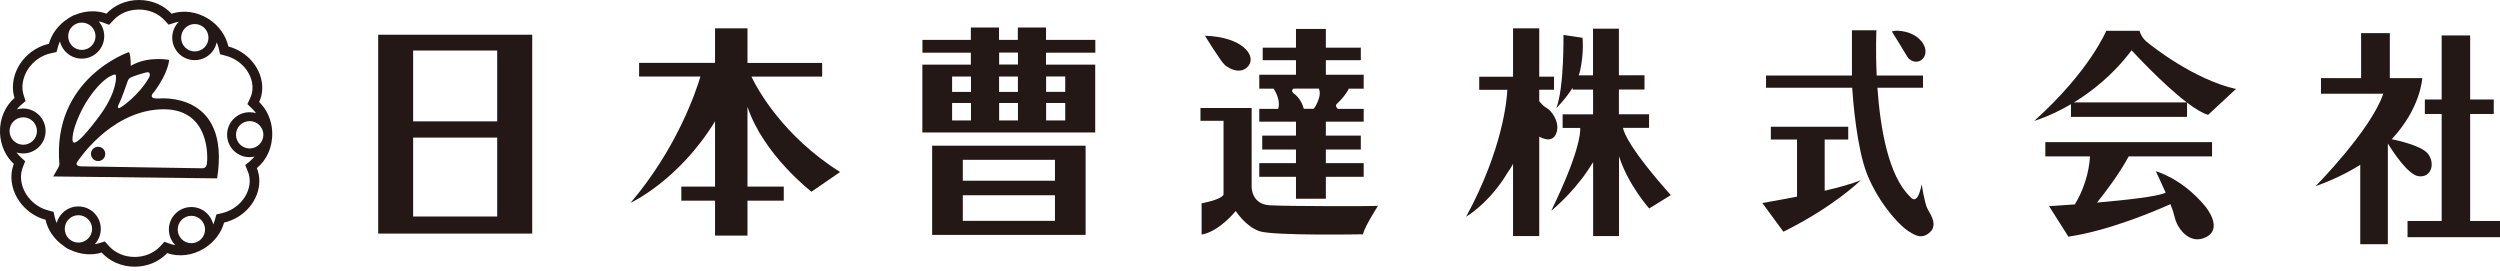 <svg width="350" height="38" viewBox="0 0 350 38" fill="none" xmlns="http://www.w3.org/2000/svg">
<g clip-path="url(#clip0_2888_294)">
<path d="M38.118 18.538C38.059 16.83 37.352 15.316 36.284 14.282C37.378 11.918 36.343 8.899 33.786 7.292C33.206 6.931 32.592 6.67 31.97 6.51C31.642 5.013 30.666 3.575 29.169 2.633C27.52 1.598 25.611 1.388 24.021 1.918C22.945 0.757 21.313 0.008 19.488 7.01481e-05C17.637 -0.008 15.989 0.74 14.904 1.909C13.575 1.43 12.011 1.464 10.539 2.069C10.253 2.153 9.992 2.296 9.748 2.456H9.74C9.672 2.498 9.605 2.54 9.538 2.591C8.159 3.465 7.225 4.761 6.846 6.14C5.812 6.367 4.786 6.872 3.911 7.662C2.086 9.311 1.413 11.716 2.035 13.71C0.74 14.828 -0.067 16.611 -2.02914e-06 18.596C0.067 20.363 0.807 21.91 1.934 22.945C1.135 24.997 1.775 27.562 3.701 29.303C4.5 30.027 5.425 30.506 6.367 30.759C6.678 32.18 7.587 33.526 8.949 34.459C9.227 34.695 9.546 34.88 9.9 35.006C11.338 35.67 12.894 35.771 14.239 35.359C15.325 36.57 16.998 37.344 18.882 37.336C20.707 37.327 22.331 36.587 23.399 35.435C25.005 35.998 26.957 35.805 28.639 34.745C30.044 33.862 30.985 32.55 31.372 31.162C32.054 31.002 32.735 30.733 33.383 30.329C35.872 28.765 36.915 25.863 35.956 23.534C37.319 22.432 38.185 20.598 38.109 18.546L38.118 18.538ZM27.268 3.364C28.328 3.364 29.186 4.222 29.186 5.282C29.186 6.342 28.328 7.2 27.268 7.2C26.208 7.2 25.359 6.342 25.359 5.282C25.359 4.222 26.217 3.364 27.268 3.364V3.364ZM11.456 3.163C12.515 3.163 13.373 4.02 13.373 5.072C13.373 6.123 12.515 6.989 11.456 6.989C10.396 6.989 9.546 6.132 9.546 5.072C9.546 4.012 10.404 3.163 11.456 3.163V3.163ZM1.337 18.344C1.337 17.284 2.195 16.426 3.255 16.426C4.315 16.426 5.173 17.284 5.173 18.344C5.173 19.404 4.315 20.262 3.255 20.262C2.195 20.262 1.337 19.404 1.337 18.344V18.344ZM10.976 33.963C9.916 33.963 9.067 33.105 9.067 32.045C9.067 30.986 9.925 30.128 10.976 30.128C12.027 30.128 12.894 30.986 12.894 32.045C12.894 33.105 12.036 33.963 10.976 33.963ZM26.788 34.047C25.729 34.047 24.879 33.189 24.879 32.13C24.879 31.07 25.737 30.212 26.788 30.212C27.84 30.212 28.706 31.07 28.706 32.13C28.706 33.189 27.848 34.047 26.788 34.047ZM35.115 22.474L34.333 23.105L34.712 24.038C35.426 25.788 34.543 28 32.668 29.177C32.18 29.488 31.642 29.707 31.078 29.842L30.296 30.027L30.077 30.8C30.018 31.011 29.943 31.221 29.85 31.415C29.522 30.027 28.277 28.984 26.788 28.984C25.056 28.984 23.643 30.388 23.643 32.13C23.643 32.987 23.988 33.761 24.543 34.325C24.307 34.283 24.08 34.224 23.853 34.148L23.02 33.854L22.415 34.501C21.549 35.426 20.262 35.965 18.882 35.973H18.857C17.436 35.973 16.124 35.418 15.257 34.451L14.677 33.803L13.844 34.056C13.659 34.114 13.466 34.157 13.272 34.182C13.794 33.618 14.113 32.87 14.113 32.045C14.113 30.304 12.709 28.9 10.968 28.9C9.513 28.9 8.301 29.884 7.931 31.221C7.83 30.977 7.738 30.725 7.679 30.464L7.502 29.657L6.703 29.446C5.938 29.244 5.206 28.849 4.601 28.294C3.137 26.974 2.574 25.022 3.188 23.433L3.524 22.575L2.843 21.944C2.649 21.767 2.473 21.565 2.313 21.347C2.607 21.439 2.91 21.481 3.238 21.481C4.971 21.481 6.384 20.077 6.384 18.336C6.384 16.595 4.979 15.19 3.238 15.19C2.935 15.19 2.633 15.241 2.355 15.316C2.523 15.106 2.7 14.904 2.902 14.727L3.575 14.147L3.305 13.298C2.826 11.758 3.423 9.9 4.794 8.663C5.467 8.058 6.266 7.646 7.116 7.46L7.915 7.284L8.133 6.493C8.201 6.258 8.285 6.031 8.394 5.804C8.73 7.183 9.967 8.209 11.447 8.209C13.188 8.209 14.593 6.804 14.593 5.063C14.593 4.273 14.298 3.549 13.819 2.994C14.029 3.036 14.231 3.087 14.433 3.163L15.283 3.474L15.896 2.809C16.763 1.876 18.058 1.337 19.454 1.337C20.867 1.337 22.154 1.884 23.02 2.818L23.609 3.457L24.433 3.188C24.627 3.12 24.837 3.078 25.039 3.045C24.467 3.617 24.114 4.399 24.114 5.274C24.114 7.006 25.518 8.419 27.259 8.419C28.782 8.419 30.044 7.343 30.338 5.913C30.464 6.199 30.565 6.493 30.632 6.788L30.809 7.595L31.608 7.805C32.121 7.94 32.609 8.15 33.055 8.428C35.006 9.656 35.864 11.927 35.039 13.701L34.636 14.576L35.325 15.241C35.511 15.425 35.679 15.619 35.83 15.838C35.553 15.754 35.25 15.711 34.939 15.711C33.206 15.711 31.793 17.116 31.793 18.857C31.793 20.598 33.198 22.003 34.939 22.003C35.182 22.003 35.418 21.969 35.637 21.919C35.468 22.112 35.292 22.297 35.098 22.457L35.115 22.474ZM34.955 20.783C33.896 20.783 33.038 19.925 33.038 18.866C33.038 17.806 33.896 16.956 34.955 16.956C36.015 16.956 36.873 17.814 36.873 18.866C36.873 19.917 36.015 20.783 34.955 20.783Z" fill="#231815"/>
<path d="M22.23 13.786C21.776 13.786 21.355 13.802 21.254 13.525C21.153 13.247 21.574 12.869 21.574 12.869C23.626 10.118 23.677 8.386 23.677 8.386C23.677 8.386 20.716 7.789 18.302 9.218V9.033C18.302 9.033 18.302 7.452 18.024 7.301C18.024 7.301 7.259 10.968 8.318 23.004C8.318 23.004 8.276 23.239 8.201 23.399C8.125 23.559 7.452 24.703 7.452 24.703L30.397 24.972C32.34 12.692 22.23 13.794 22.23 13.794V13.786ZM16.695 14.458C16.973 13.945 17.73 11.792 17.831 11.489C17.932 11.187 17.873 11.271 18.092 10.993C18.31 10.716 20.304 10.177 20.304 10.177C21.296 9.874 20.901 10.791 20.901 10.791C19.446 13.382 16.923 15.089 16.695 15.131C16.477 15.173 16.418 14.972 16.695 14.45V14.458ZM10.143 19.497C10.202 17.369 11.994 14.416 11.994 14.416C14.206 10.85 16.065 10.27 16.199 10.472C16.317 10.648 16.393 12.743 14.181 15.88C14.181 15.88 10.085 21.624 10.152 19.497H10.143ZM28.959 22.962C28.841 23.534 28.513 23.559 28.269 23.559C28.025 23.559 11.363 23.29 11.363 23.29C11.363 23.29 10.438 23.29 10.8 22.693C10.8 22.693 15.215 15.745 22.297 15.316C29.614 14.87 29.076 22.398 28.959 22.962Z" fill="#231815"/>
<path d="M13.735 20.547C13.18 20.547 12.734 20.993 12.734 21.548C12.734 22.103 13.18 22.549 13.735 22.549C14.29 22.549 14.736 22.103 14.736 21.548C14.736 20.993 14.29 20.547 13.735 20.547Z" fill="#231815"/>
<path d="M52.946 4.861V32.701H74.511V4.861H52.946ZM57.841 7.073H69.608V16.99H57.841V7.073ZM69.608 30.312H57.841V19.261H69.608V30.312Z" fill="#231815"/>
<path d="M105.194 10.723H115.102V8.813H104.648V3.969H100.106V8.805H89.474V10.714H98.062C97.465 12.716 94.807 20.732 88.28 28.394C88.28 28.394 95.009 25.315 100.106 16.98V26.123H95.387V28.091H100.106V32.986H104.648V28.091H109.728V26.123H104.648V14.945C106.885 21.682 113.605 26.838 113.605 26.838L117.609 24.087C109.635 19.041 106.094 12.59 105.186 10.706L105.194 10.723Z" fill="#231815"/>
<path d="M153.346 7.376V5.584H146.441V3.852H142.496V5.584H139.864V3.852H135.919V5.584H129.14V7.376H135.919V9.049H129.131V18.545H153.329V9.049H146.441V7.376H153.346V7.376ZM142.505 12.868H139.872V10.715H142.505V12.868ZM133.295 10.715H135.936V12.868H133.295V10.715ZM133.295 14.416H135.936V16.863H133.295V14.416ZM139.881 14.416H142.513V16.863H139.881V14.416ZM149.132 16.863H146.458V14.416H149.132V16.863ZM149.132 10.706V12.86H146.458V10.706H149.132ZM142.513 9.033H139.881V7.359H142.513V9.033Z" fill="#231815"/>
<path d="M130.502 32.887H151.984V20.396H130.502V32.887ZM147.694 30.918H134.792V27.335H147.694V30.918ZM134.792 22.373H147.694V25.3H134.792V22.373Z" fill="#231815"/>
<path d="M181.438 27.822H185.619V24.752H190.917V22.843H185.619V20.933H190.514V18.982H185.619V17.031H190.917V15.239H187.284C187.074 15.029 186.914 14.751 187.175 14.524C187.595 14.137 188.436 13.263 188.832 12.413H190.917V10.462H185.619V8.426H190.514V6.677H185.619V4.053H181.438V6.677H176.779V8.426H181.438V10.462H176.299V12.413H178.318C178.654 12.951 179.294 14.163 178.94 15.239H176.299V17.031H181.438V18.982H176.712V20.933H181.438V22.843H176.299V24.752H181.438V27.822V27.822ZM181.119 13.086C181.119 13.086 180.648 12.716 181.085 12.405H184.643C184.752 12.649 184.853 13.086 184.66 13.717C184.45 14.398 184.189 14.911 183.911 15.231H182.532C182.406 14.76 182.027 13.691 181.11 13.078L181.119 13.086Z" fill="#231815"/>
<path d="M174.828 9.15C175.862 7.754 173.911 5.164 168.696 5.004C168.696 5.004 170.883 8.587 171.488 9.108C172.086 9.63 173.801 10.547 174.836 9.15H174.828Z" fill="#231815"/>
<path d="M177.738 28.738C175.189 28.578 175.231 26.19 175.231 26.19V15.121H168.065V16.913H171.295V27.266C170.816 28.023 168.225 28.461 168.225 28.461V32.843C170.731 32.405 173.002 29.537 173.002 29.537C173.002 29.537 174.357 31.69 176.308 32.363C178.259 33.036 190.808 32.801 190.808 32.801C191.086 31.648 192.919 28.814 192.919 28.814C192.364 28.89 180.295 28.89 177.746 28.738H177.738Z" fill="#231815"/>
<path d="M217.967 18.385C218.328 16.913 217.092 15.399 216.571 15.155C216.234 14.995 215.771 14.499 215.494 14.171V12.565H217.563V10.731H215.494V3.969H211.827V10.739H207.092V12.573H211.028C210.969 13.91 210.405 20.875 205.258 30.337C205.258 30.337 208.521 28.461 211.112 24.087C211.112 24.087 211.516 23.549 211.827 22.935V33.053H215.494V19.134C216.848 19.865 217.689 19.495 217.967 18.385Z" fill="#231815"/>
<path d="M233.897 27.31C228.32 21.027 227.362 18.672 227.219 17.906H230.869V15.997H226.647V12.532H230.23V10.539H226.647V4.012H223.022V10.547H221.02C221.104 10.311 221.18 10.068 221.23 9.832C221.785 7.241 221.55 5.29 221.55 5.29L218.883 4.895C218.883 4.895 219.001 12.187 217.891 15.131C217.891 15.131 219.161 13.894 220.162 12.288V12.54H223.03V16.006H218.766V17.915H221.23C221.272 18.68 221.053 21.515 217.176 29.505C217.176 29.505 220.044 27.192 222.239 23.929L223.038 22.701V33.046H226.664V21.876C227.917 25.846 230.886 29.185 230.886 29.185L233.914 27.31H233.897Z" fill="#231815"/>
<path d="M255.445 19.538H258.751V17.746H247.918V19.538H251.585V27.528C248.893 28.058 246.723 28.419 246.723 28.419L249.676 32.44C256.766 28.933 260.509 25.232 260.509 25.232C259.289 25.736 257.422 26.241 255.454 26.704V19.538H255.445Z" fill="#231815"/>
<path d="M269.786 29.101C269.424 28.302 269.029 25.795 269.029 25.795C268.432 29.059 267.431 27.545 267.431 27.545C264.344 24.635 263.225 17.805 262.839 12.287H269.222V10.572H262.738C262.569 6.947 262.696 4.238 262.696 4.238H259.272V10.572H247.245V12.287H259.306C259.424 14.104 259.954 20.74 261.383 24.357C263.057 28.579 266.203 31.927 267.515 32.558C267.515 32.558 268.263 33.104 268.987 33.079C269.904 33.037 270.501 32.162 270.501 32.162C271.098 30.968 270.139 29.891 269.786 29.092V29.101Z" fill="#231815"/>
<path d="M268.945 8.426C269.744 7.905 269.937 6.517 268.549 5.323C267.153 4.128 264.882 4.204 264.882 4.448C264.882 4.448 266.792 7.518 267.035 7.955C267.271 8.393 268.154 8.948 268.945 8.435V8.426Z" fill="#231815"/>
<path d="M289.938 16.359H306.188V14.365C307.29 15.198 308.324 15.846 309.132 16.081L313.034 12.456C307.256 11.178 301.326 6.518 300.527 5.845C299.728 5.172 299.535 4.314 299.535 4.314H294.875C294.875 4.314 292.562 9.95 284.799 16.922C284.799 16.922 287.003 16.308 289.938 14.584V16.367V16.359ZM298.425 7.04C298.425 7.04 302.63 11.657 306.146 14.332H290.359C292.874 12.793 295.859 10.463 298.425 7.04Z" fill="#231815"/>
<path d="M301.806 23.963C301.806 23.963 302.512 25.41 303.194 26.974C302.159 27.512 297.617 28.008 293.58 28.362C294.732 26.932 296.658 24.4 298.021 21.894H309.687V19.9H286.347V21.894H292.596C292.554 22.819 292.276 25.653 290.476 28.614C288.374 28.774 286.868 28.866 286.868 28.866L289.577 33.131C295.38 32.281 302.025 29.405 303.858 28.58C304.127 29.262 304.338 29.884 304.43 30.305C304.783 31.978 306.432 34.132 308.535 33.333C311.562 32.18 308.694 28.833 308.694 28.833C305.389 24.888 301.806 23.971 301.806 23.971V23.963Z" fill="#231815"/>
<path d="M338.645 24.677C340.479 24.879 340.958 22.726 339.84 21.447C338.923 20.404 335.895 19.706 334.835 19.488C338.931 15.131 339.116 10.934 339.116 10.934H334.575V4.643H330.554V10.934H324.936V13.121H333.658C331.942 18.218 324.179 26.065 324.179 26.065C326.651 25.182 328.712 24.156 330.436 23.071V34.19H334.297V20.085C335.046 21.304 337.157 24.517 338.637 24.677H338.645Z" fill="#231815"/>
<path d="M345.82 30.936V15.956H349.125V13.929H345.82V4.963H341.833V13.929H339.478V15.956H341.833V30.936H337.056V33.206H350V30.936H345.82Z" fill="#231815"/>
</g>
<defs>
<clipPath id="clip0_2888_294">
<rect width="350" height="37.336" fill="white"/>
</clipPath>
</defs>
</svg>
